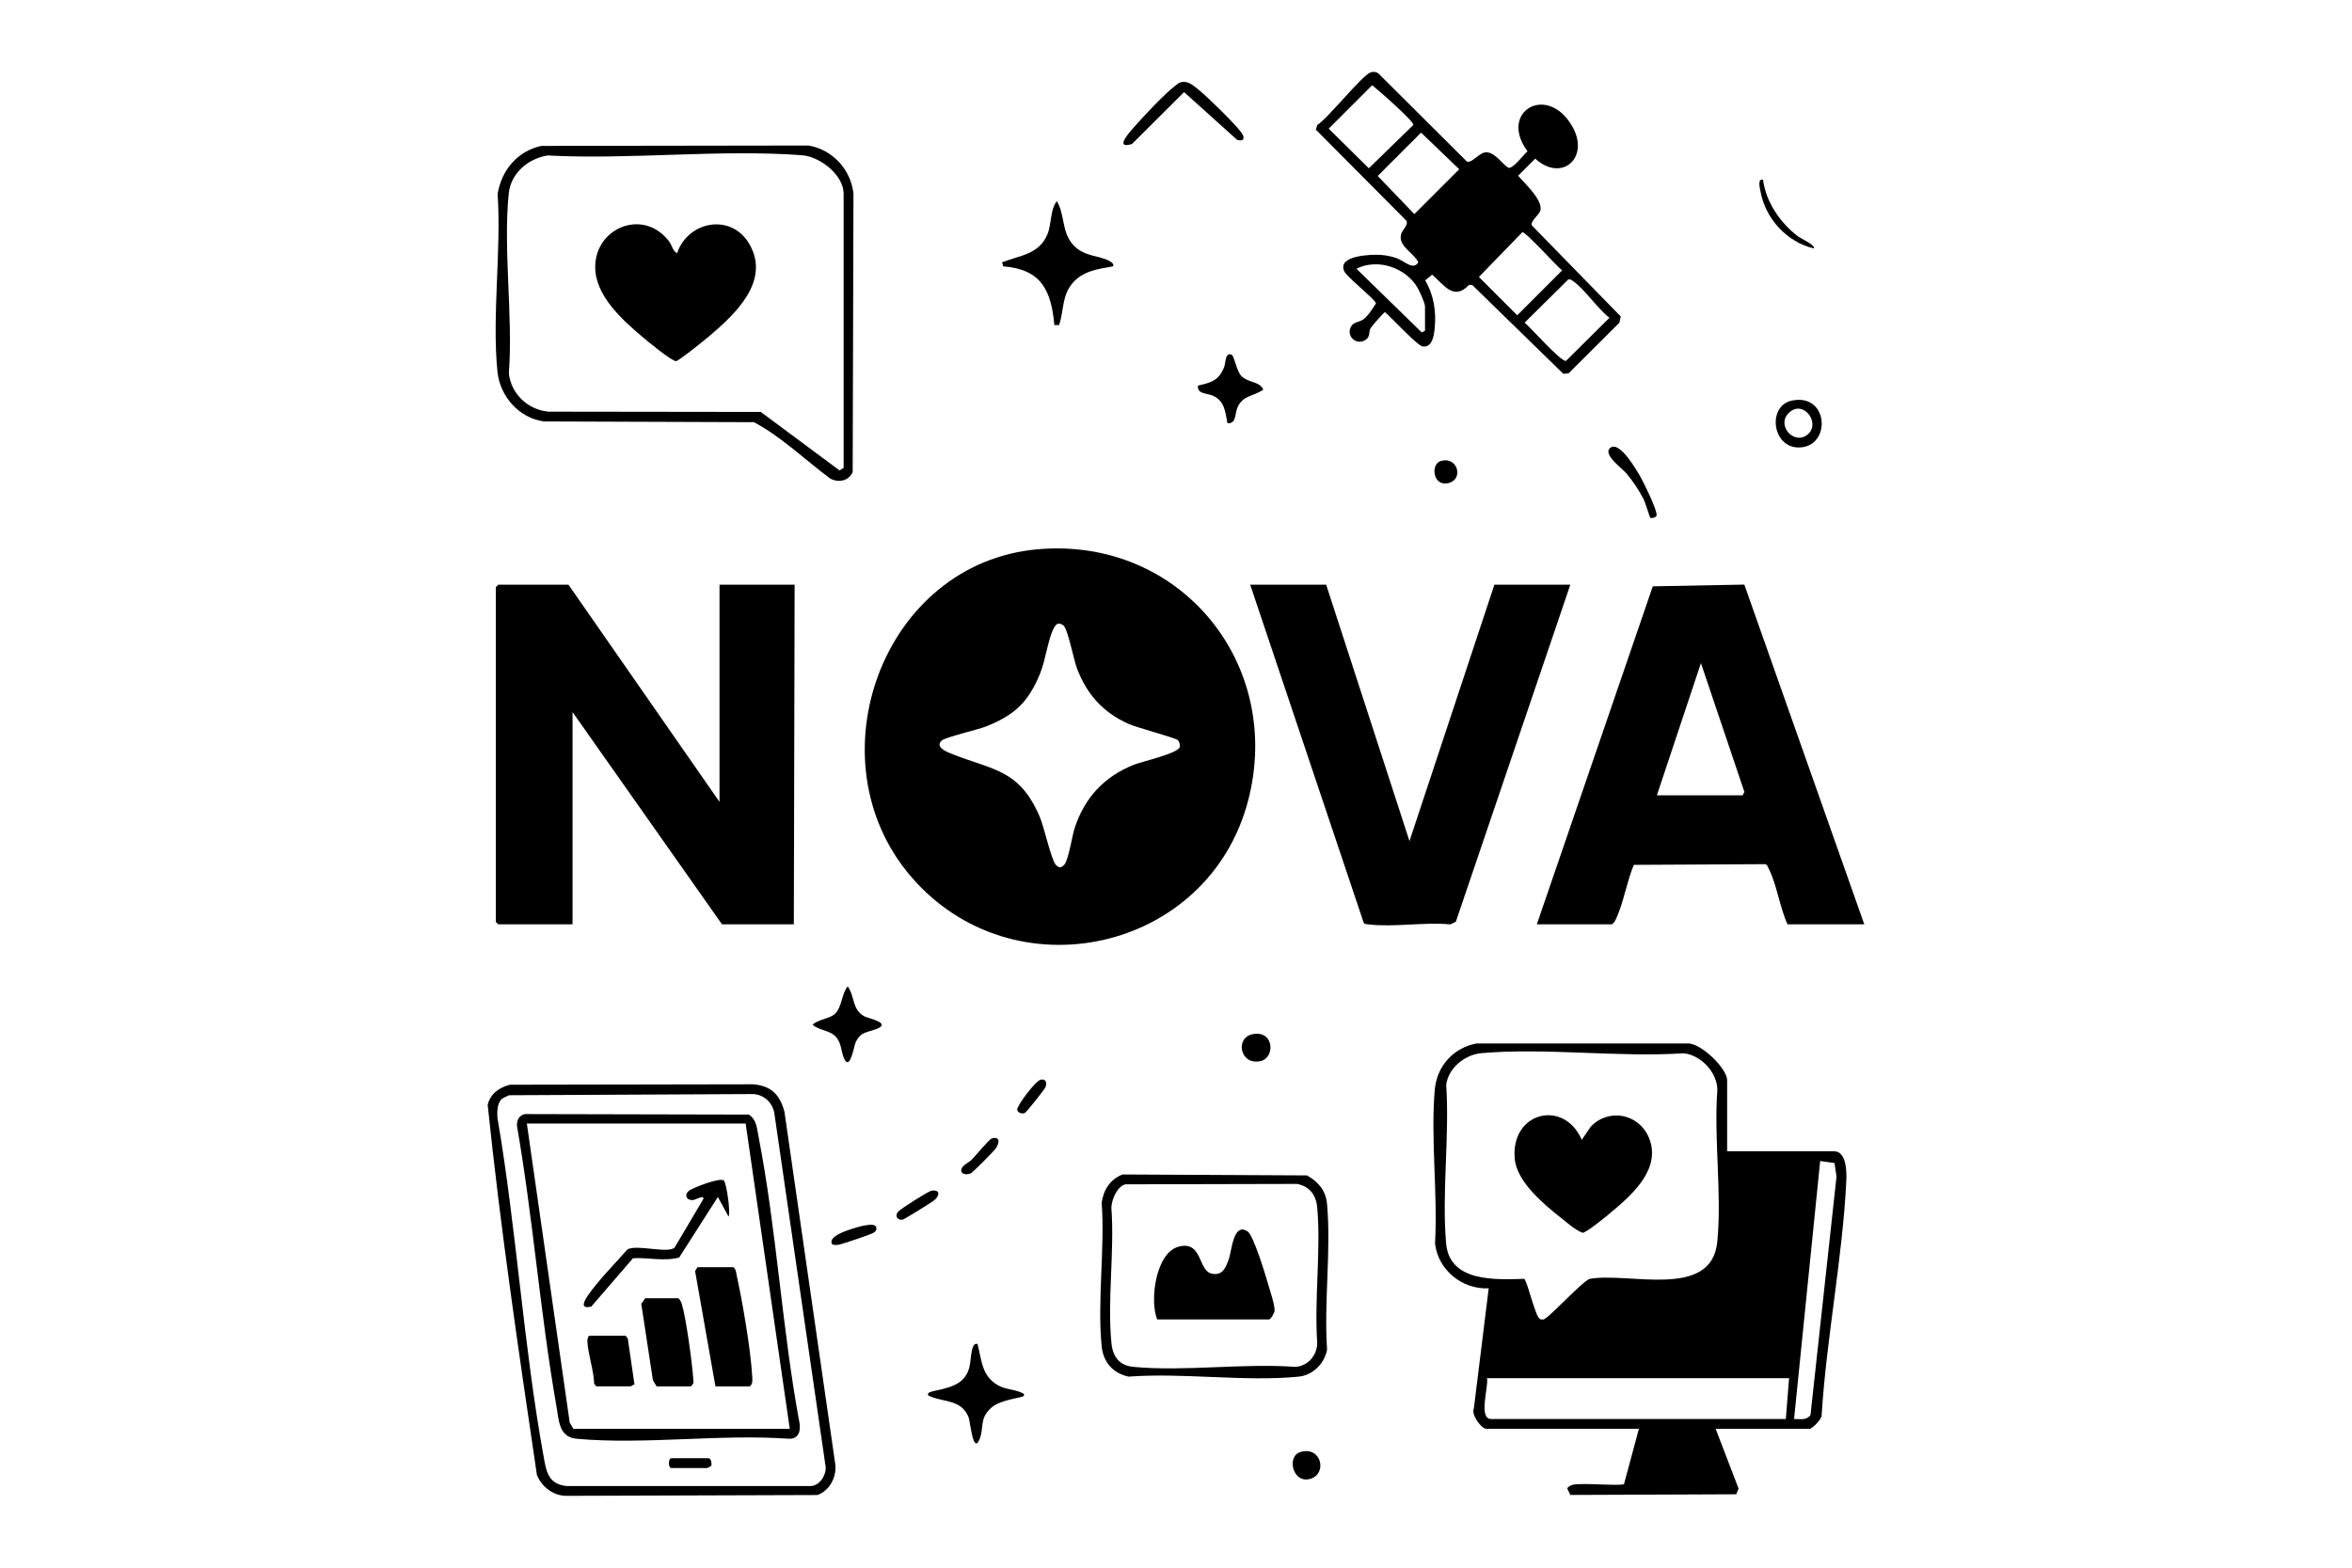 <?xml version="1.0" encoding="UTF-8"?>
<svg id="Layer_1" data-name="Layer 1" xmlns="http://www.w3.org/2000/svg" viewBox="0 0 600 400">
  <path d="M264.7,140.15c36.26-3.21,62.83,29.11,53.7,64.12-10.09,38.68-60.07,49.79-86.1,19.27-25.37-29.74-7.17-79.88,32.4-83.39ZM300.51,188.87c-.66-.65-10.44-3.18-12.67-4.19-6.46-2.92-10.52-7.44-13.06-14.02-.85-2.19-2.38-10.25-3.5-11.08-1.29-.96-1.92-.36-2.54.86-1.41,2.8-2.03,8.08-3.46,11.54-2.98,7.21-6.46,10.47-13.71,13.37-2.16.86-10.44,2.74-11.37,3.63-1.71,1.65,1.24,2.83,2.51,3.34,10.76,4.28,17.35,3.92,22.57,16.18,1.07,2.52,2.91,10.95,4.07,12.17.79.83,1.34.83,2.12,0,1.13-1.19,2-7.33,2.68-9.4,2.55-7.77,7.53-13.1,15.1-16.14,2.11-.85,11.29-2.86,11.72-4.55.11-.46-.13-1.37-.46-1.69Z"/>
  <polygon points="183.55 204.6 183.55 149.19 202.71 149.19 202.51 235.84 184.18 235.84 146.06 181.69 146.06 235.84 127.1 235.84 126.48 235.22 126.48 149.82 127.1 149.19 145.02 149.19 183.55 204.6"/>
  <path d="M440.58,293.75h27.29c3.28,0,3.23,5.52,3.12,7.7-.97,19.53-5.04,39.91-6.28,59.54.16,1.04-2.44,3.58-3.09,3.58h-23.95l5.84,15.24-.59,1.46-42.32.17-.79-1.63c.11-.48,1.04-.89,1.51-.99,2.3-.51,12.13.4,12.97-.15l3.8-14.11h-38.95c-1.24,0-3.94-3.66-3.15-5.22l3.78-30.61c-6.8.29-12.95-4.69-13.69-11.51.72-12.63-1.14-26.66-.07-39.12.52-6.05,4.68-10.7,10.64-11.86h53.74c3.44-.26,10.21,6.42,10.21,9.37v18.12ZM388.86,326.31c1.1,1.56,2.82,9.88,4.09,10.3.24.08.49.09.75.06,1.23-.13,9.58-9.4,11.77-10.35,9.9-1.85,31.15,5.4,32.61-9.46,1.21-12.23-.91-26.32.02-38.76-.02-4.49-4.18-8.86-8.56-9.36-16.66,1.12-35.25-1.48-51.67-.02-4.18.37-8.48,3.85-8.94,8.14.88,13.03-1.16,27.57-.02,40.43.89,9.92,12.67,9.21,19.94,9.01ZM467.98,296.76l-3.65-.52-6.66,65.82c1.56-.02,3.17.42,4.19-1.01l6.64-60.86-.52-3.43ZM456.41,351.65h-77.07c.47,1.99-2.29,10.41,1.04,10.41h75.19l.83-10.41Z"/>
  <path d="M392.05,235.84l29.58-86.24,23.35-.44,30.6,86.68h-19.58c-1.92-4.11-2.79-10.33-4.79-14.17-.24-.46-.31-1-.9-1.18l-33.52.18c-1.77,4.21-2.63,9.67-4.51,13.73-.27.59-.52,1.05-1.06,1.44h-19.16ZM422.67,202.93h21.87l.46-.86-11.09-32.88-11.24,33.74Z"/>
  <path d="M338.31,149.19l21.25,65.41,21.66-65.41h19.37l-29.2,85.99-1.4.68c-6.55-.65-14.5.79-20.88,0-.46-.06-.93.03-1.23-.43l-28.95-86.24h19.37Z"/>
  <path d="M349.65,18.46c.71-.21,1.43-.17,2.02.32l22.56,22.46c1.51.39,3.27-2.66,5.23-2.37,2.23.33,3.99,3.23,5.31,3.91,1.04.53,3.99-3.41,4.9-4.19-7.43-9.94,4.83-17.37,11.27-6.6,4.89,8.17-2.52,14.7-9.3,8.48l-4.37,4.36c1.66,1.97,6.48,6.31,5.66,8.97-.32,1.04-2.66,2.72-2.15,3.72l22.67,23.22-.34,1.6-12.95,12.9-1.35.14-23.23-22.66-.83-.03c-3.93,4.16-6.31.03-9.42-2.62l-1.77,1.49c2.24,3.73,2.88,8.07,2.41,12.39-.2,1.78-.63,4.8-3.05,4.44-1.39-.21-8-7.42-9.6-8.75-.28,0-3.53,3.75-3.73,4.17-.47.96,0,2.13-1.24,2.92-2.49,1.58-5.15-1.18-3.59-3.59.63-.97,1.99-.94,2.97-1.61,1.16-.79,2.53-2.89,3.28-4.13-.18-1.03-7.37-6.63-8.09-8.19-1.86-4.02,6.78-4.33,9.18-4.18,1.49.1,2.76.36,4.16.83,1.97.67,4.26,3.25,5.55,1.06-1.16-2.45-5.03-3.98-4.44-6.98.26-1.35,1.97-2.36,1.4-3.63l-23.09-23.23.34-1.17c2.78-1.75,11.54-12.82,13.66-13.45ZM350.03,21.75l-11.07,11.07,10.23,10.12,11.37-11.07c.16-.91-9.09-9.04-10.54-10.12ZM362.53,33.83l-11.07,11.07,9.34,9.73,11.45-11.45-9.73-9.34ZM388.36,59.24l-11.09,11.43,9.78,9.78,11.45-11.45c-1.39-1.11-9.34-9.9-10.14-9.76ZM363.52,84.41v-6.25c0-.8-1.39-3.88-1.91-4.76-3.02-5.13-10.15-7.56-15.58-4.83l16.66,16.25.83-.42ZM400.05,71.33l-11.12,11c1.6,1.27,9.2,9.98,10.56,9.75l11.09-11c-3.06-2.3-6.37-7.4-9.35-9.4-.42-.28-.61-.5-1.18-.35Z"/>
  <path d="M130.12,276.77l61.99-.11c4.64.4,6.8,2.6,8,6.99l13.02,90.31c.16,3.2-1.55,6.35-4.58,7.5l-64.39.21c-3.25-.19-5.96-2.37-7.19-5.31-4.64-31.37-9.3-62.92-12.56-94.45.66-2.84,2.98-4.47,5.7-5.14ZM127.86,280.54c-1.02,1.1-1.08,3.23-.96,4.66,4.85,28.37,6.62,57.92,11.73,86.17.71,3.91,1.11,7.33,5.95,7.8h62.12c2.3,0,4.01-2.61,3.94-4.79l-13.04-89.89c-.28-2.9-2.55-5.2-5.49-5.34l-62.23.3c-.6.32-1.58.62-2.03,1.1Z"/>
  <path d="M138.03,37.23l68.22-.1c6.1,1.01,10.82,6.13,11.47,12.28l-.2,71.06c-1.05,2.3-3.68,2.79-5.8,1.59-6.36-4.76-12.45-10.66-19.4-14.34l-53.55-.19c-6.34-.83-11.25-6.42-11.87-12.7-1.42-14.28,1.01-30.84.04-45.36,1.01-6.03,5.02-10.88,11.09-12.23ZM215.21,119.41V49.42c0-4.8-6.05-9.46-10.61-9.81-20.91-1.58-43.84,1.18-64.96.06-4.95.82-9.34,4.53-9.86,9.72-1.45,14.38,1.12,31.2.03,45.84.53,5.29,4.96,9.41,10.19,9.81l54.08.07,20.09,14.92,1.03-.64Z"/>
  <path d="M286.33,299.67l47.08.24c2.94,1.67,4.82,3.87,5.13,7.37,1.05,11.8-.83,25.14,0,37.1-.68,3.58-3.67,6.53-7.28,6.88-13.65,1.34-29.47-1.05-43.36-.01-3.99-.86-6.45-3.69-6.86-7.72-1.16-11.55.86-24.91,0-36.66.46-3.26,2.15-5.95,5.3-7.2ZM287.16,302.17c-2.21.5-3.55,3.88-3.65,5.94.84,11.09-1.07,23.69.02,34.59.35,3.48,2.02,5.72,5.6,6.06,13.07,1.23,28.01-.97,41.28,0,3.21-.16,5.56-2.89,5.62-6.04-.78-11.17.97-23.59,0-34.61-.28-3.19-1.95-5.46-5.21-6.03l-43.66.1Z"/>
  <path d="M283.95,67.96c-3.88.67-7.76,1.17-10.42,4.37s-2.12,6.92-3.34,10.62h-1.22c-.81-8.91-3.35-14.24-13.05-14.99l-.29-1.04c4.54-1.75,9.5-2.02,11.58-7.17,1.12-2.78.62-6.09,2.38-8.44,2.15,3.55,1.14,7.83,4.21,11.2,2.88,3.16,6.9,2.59,9.49,4.26.5.33.81.52.68,1.19Z"/>
  <path d="M249.37,342.91c1.06,4.1,1.04,8.11,5.13,10.5,1.97,1.15,4.19,1.07,6.02,1.9.44.2,1.06.37.53.93-.37.39-5.83.88-8.13,2.91-3.22,2.83-1.8,5.22-3.07,8.17-1.63,3.76-2.33-4.58-2.75-5.66-1.78-4.58-6.29-3.88-9.68-5.32-.46-.19-1.03-.41-.52-.93.7-.72,6.29-.85,8.77-3.53s1.54-5.58,2.56-8.27c.22-.57.54-.82,1.16-.71Z"/>
  <path d="M216.25,251.68c1.89,2.58,1.03,6,4.37,7.7.86.44,6.81,1.61,3.12,3.11-2.46,1.01-4.24.62-5.53,3.64-.35.81-1.45,7.62-3,3.66-.63-1.6-.58-3.65-1.91-5.17-1.55-1.79-4.27-1.64-6-3.15,1.44-1.46,4.48-1.48,5.83-2.91,1.69-1.78,1.58-5.03,3.11-6.88Z"/>
  <path d="M313.11,107.95c-.54-2.87-.69-5.61-3.65-6.97-1.48-.68-4.14-.37-3.85-2.6,3.48-.77,5.33-1.33,6.69-4.77.42-1.06.16-3.69,1.84-3.14.71.23,1.26,4.11,2.49,5.42,1.77,1.87,4.68,1.31,5.64,3.52-2.49,1.78-5.22,1.35-6.62,4.63-.66,1.55-.24,4.19-2.54,3.92Z"/>
  <path d="M301.33,20.96c1.73-.36,3.01.79,4.28,1.8,2.31,1.83,9.34,8.74,11.05,11.03,1,1.33.74,2.43-1.06,1.9l-13.54-12.19-13.3,13.25c-4.75,1.42-.42-3.22.8-4.61,2.26-2.57,7.64-8.3,10.2-10.21.5-.38.89-.82,1.56-.96Z"/>
  <path d="M457.13,102.21c9.1-1.89,10.04,10.84,2.71,11.89-7.7,1.11-9.33-10.52-2.71-11.89ZM461.28,110.73c3.14-2.88-1.24-8.8-4.85-5.47-3.52,3.25,1.39,8.62,4.85,5.47Z"/>
  <path d="M421.01,132.11c-.19-.17-1.28-3.87-1.72-4.74-1.08-2.13-2.78-4.67-4.32-6.51-1.17-1.4-6.35-5.04-4.12-6.64,2.41-1.72,6.74,5.87,7.72,7.61.88,1.56,4.21,8.34,4.03,9.67-.08.54-1.35.83-1.6.61Z"/>
  <path d="M319.67,263.85c5.38-.95,5.67,6.03,1.9,6.89-5.25,1.2-6.64-6.06-1.9-6.89Z"/>
  <path d="M331.73,370.49c5.37-1.6,6.91,5.47,2.64,6.81-4.6,1.45-6.25-5.74-2.64-6.81Z"/>
  <path d="M449.75,45.88c.76,5.72,4.49,11.13,9.03,14.51.47.35,4.64,2.32,3.88,2.98-6.87-1.65-12.31-7.6-13.56-14.56-.14-.8-.82-3.32.64-2.94Z"/>
  <path d="M253,290.48c2.21-.62,2,1.17.96,2.64-.45.63-5.85,6.06-6.25,6.24-1.13.52-2.83.3-2.43-1.17.57-1.1,1.82-1.51,2.66-2.35.96-.96,4.38-5.16,5.07-5.36Z"/>
  <path d="M237.6,303.82c2.19-.38,2.25,1.14.73,2.43-.61.51-7.56,4.82-8.02,4.94-1.12.28-2.25-.8-1.17-2.04.64-.74,7.63-5.18,8.45-5.32Z"/>
  <path d="M212.31,317.48c-1.33-1.92,3.86-3.57,5-3.93,1.04-.32,5.78-1.89,6.23-.43.13.77-.09,1-.67,1.41s-8.07,2.94-9.01,3.09c-.38.06-1.41.06-1.56-.14Z"/>
  <path d="M367.56,117.62c4.19-1.24,5.84,4.42,2.22,5.56-4.24,1.33-4.97-4.75-2.22-5.56Z"/>
  <path d="M265.5,275.48c.68-.1,1.02-.04,1.34.61.17.53-.02.91-.19,1.39-.18.5-4.82,6.32-5.2,6.49-.8.37-1.9-.13-1.96-.84-.09-1,4.73-7.46,6.02-7.65Z"/>
  <path d="M403.51,290.83l2.28-3.34c4.54-4.82,12.23-3.36,14.81,2.71,3.34,7.84-4.03,14.44-9.39,18.95-1.16.98-6.51,5.4-7.49,5.4-1.94-.75-3.74-2.41-5.41-3.73-4.41-3.49-11.37-9.21-11.9-15.18-1.06-11.92,12.56-15.3,17.1-4.81Z"/>
  <path d="M133.86,284.26l57.18.13c1.96,1.3,2.03,3.36,2.44,5.47,4.65,23.91,6.01,49.22,10.48,73.26.34,2.08-.29,4.05-2.68,3.98-17.44-1.26-37.02,1.58-54.2,0-4.5-.42-4.49-4.6-5.12-8.21-4.14-23.6-5.96-47.96-10.08-71.61-.09-1.42.53-2.68,1.98-3.01ZM190.22,286.67h-55.82l10.94,76.33.93,1.57h55.2l-11.25-77.9Z"/>
  <path d="M180.84,372.07c.58.18.73,1.24.65,1.82-.05.23-.98.68-1.07.68h-9.16c-.83,0-.83-2.5,0-2.5h9.58Z"/>
  <path d="M172.71,64.62c2.84-8.29,13.83-10.28,18.43-2.39,5.55,9.51-3.69,18.02-10.32,23.63-1.1.93-7.62,6.21-8.34,6.28-1.06.1-7.46-5.21-8.72-6.28-5.08-4.32-11.9-10.42-11.92-17.7-.03-10.03,12.21-15.13,18.78-6.66.79,1.02.95,2.46,2.08,3.12Z"/>
  <path d="M295.2,336.66c-1.96-4.77-.39-16.96,5.4-18.55,6.24-1.71,4.95,6.18,8.57,6.88,2.7.52,3.46-1.45,4.27-3.63s1.13-9.61,4.84-7.15c1.44.95,4.42,10.66,5.05,12.87.49,1.74,1.88,5.78,1.82,7.31-.02.63-1.01,2.27-1.4,2.27h-28.54Z"/>
  <path d="M177.93,323.33h9.16c.72.6.73,1.58.91,2.42,1.47,6.72,3.49,18.56,3.88,25.29.05.95.24,2.08-.62,2.7h-8.75l-5.19-29.41.6-1Z"/>
  <path d="M164.6,331.24h8.33c.4,0,.87,1.04,1.01,1.49,1.1,3.61,2.66,15.19,2.92,19.2.02.38.12.74-.02,1.12l-.58.69h-8.75l-.95-1.55-2.97-19.52,1-1.43Z"/>
  <path d="M183.13,305.41l-9.87,15.44c-3.84,1.06-7.98-.05-11.78.19l-10.63,12.32c-2.86.73-2.01-1.18-.8-2.92,2.75-3.95,6.82-7.99,10.01-11.65,2.44-1.35,10.24,1.14,12.03-.46l7.28-12.3c.54-1.33-2.01.09-2.39.14-1.8.25-2.47-1.17-1.36-2.23.83-.79,8.01-3.57,9.01-2.74.71.59,1.8,8.36,1.22,9.22"/>
  <path d="M159.6,340.82l.55.7,1.71,11.75c-.34,0-.86.46-1,.46h-8.75l-.55-.7c-.08-3.44-1.58-7.52-1.72-10.82-.02-.48.15-1.39.6-1.39h9.16Z"/>
</svg>